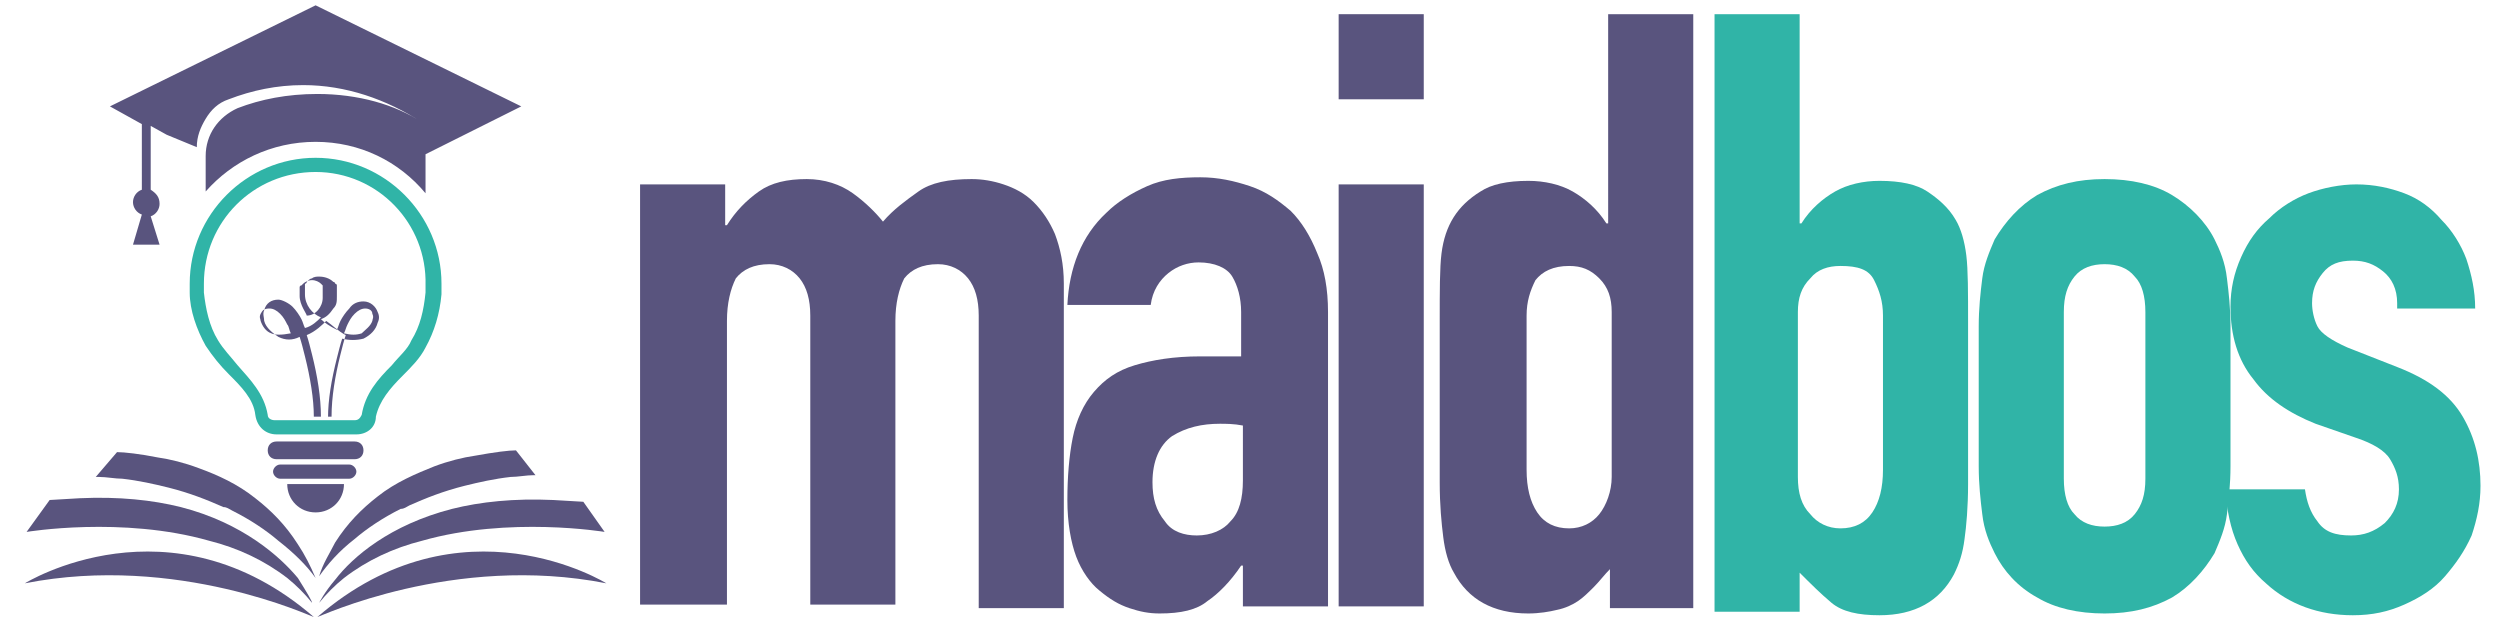<?xml version="1.0" encoding="utf-8"?>
<!-- Generator: Adobe Illustrator 28.1.0, SVG Export Plug-In . SVG Version: 6.00 Build 0)  -->
<svg version="1.1" id="Слой_1" xmlns="http://www.w3.org/2000/svg" xmlns:xlink="http://www.w3.org/1999/xlink" x="0px" y="0px"
	 viewBox="0 0 141 35" style="enable-background:new 0 0 141 35;" xml:space="preserve">
<style type="text/css">
	.st0{fill:#59547E;}
	.st1{fill:#30B4A7;}
</style>
<g>
	<path class="st0" d="M36.1,34.3V10.4h4.8v2.3H41c0.5-0.8,1.1-1.4,1.8-1.9c0.7-0.5,1.6-0.7,2.7-0.7c1,0,1.9,0.3,2.6,0.8
		c0.7,0.5,1.3,1.1,1.7,1.6c0.6-0.7,1.3-1.2,2-1.7c0.7-0.5,1.7-0.7,3-0.7c0.6,0,1.2,0.1,1.8,0.3c0.6,0.2,1.2,0.5,1.7,1
		c0.5,0.5,0.9,1.1,1.2,1.8C59.8,14,60,14.9,60,16v18.3h-4.8V17.8c0-0.9-0.2-1.6-0.6-2.1c-0.4-0.5-1-0.8-1.7-0.8
		c-0.9,0-1.5,0.3-1.9,0.8c-0.3,0.6-0.5,1.4-0.5,2.4v16h-4.8V17.8c0-0.9-0.2-1.6-0.6-2.1c-0.4-0.5-1-0.8-1.7-0.8
		c-0.9,0-1.5,0.3-1.9,0.8c-0.3,0.6-0.5,1.4-0.5,2.4v16H36.1z"/>
	<path class="st0" d="M70.1,34.3v-2.4H70c-0.6,0.9-1.3,1.6-1.9,2c-0.6,0.5-1.5,0.7-2.7,0.7c-0.6,0-1.1-0.1-1.7-0.3
		c-0.6-0.2-1.1-0.5-1.7-1c-0.5-0.4-1-1.1-1.3-1.9c-0.3-0.8-0.5-1.9-0.5-3.2c0-1.3,0.1-2.5,0.3-3.5c0.2-1,0.6-1.9,1.2-2.6
		c0.6-0.7,1.3-1.2,2.3-1.5c1-0.3,2.2-0.5,3.7-0.5c0.2,0,0.3,0,0.5,0c0.2,0,0.4,0,0.5,0c0.2,0,0.3,0,0.6,0c0.2,0,0.5,0,0.7,0v-2.5
		c0-0.8-0.2-1.5-0.5-2c-0.3-0.5-1-0.8-1.9-0.8c-0.6,0-1.2,0.2-1.7,0.6c-0.5,0.4-0.9,1-1,1.8h-4.7c0.1-2.1,0.8-3.9,2.2-5.2
		c0.6-0.6,1.4-1.1,2.3-1.5c0.9-0.4,1.9-0.5,3-0.5c1,0,1.9,0.2,2.8,0.5c0.9,0.3,1.6,0.8,2.3,1.4c0.6,0.6,1.1,1.4,1.5,2.4
		c0.4,0.9,0.6,2,0.6,3.3v16.6H70.1z M70.1,24c-0.5-0.1-1-0.1-1.3-0.1c-1,0-1.9,0.2-2.7,0.7C65.4,25.1,65,26,65,27.2
		c0,0.9,0.2,1.6,0.7,2.2c0.4,0.6,1.1,0.8,1.8,0.8c0.8,0,1.5-0.3,1.9-0.8c0.5-0.5,0.7-1.3,0.7-2.3V24z"/>
	<path class="st0" d="M75.5,5.6V0.8h4.8v4.8H75.5z M75.5,34.3V10.4h4.8v23.8H75.5z"/>
	<path class="st0" d="M90.8,34.3v-2.2c-0.3,0.3-0.6,0.7-0.9,1c-0.3,0.3-0.6,0.6-0.9,0.8c-0.3,0.2-0.7,0.4-1.2,0.5
		c-0.4,0.1-1,0.2-1.6,0.2c-2,0-3.4-0.8-4.2-2.3c-0.3-0.5-0.5-1.2-0.6-2c-0.1-0.8-0.2-1.8-0.2-3.1v-9.1c0-1.7,0-3,0.1-3.8
		c0.2-1.6,0.9-2.7,2.2-3.5c0.6-0.4,1.5-0.6,2.7-0.6c0.9,0,1.8,0.2,2.5,0.6c0.7,0.4,1.4,1,1.9,1.8h0.1V0.8h4.8v33.5H90.8z M86.1,26.5
		c0,1,0.2,1.8,0.6,2.4c0.4,0.6,1,0.9,1.8,0.9c0.7,0,1.3-0.3,1.7-0.8c0.4-0.5,0.7-1.3,0.7-2.1v-9.3c0-0.8-0.2-1.4-0.7-1.9
		c-0.5-0.5-1-0.7-1.7-0.7c-0.9,0-1.5,0.3-1.9,0.8c-0.3,0.6-0.5,1.2-0.5,2V26.5z"/>
	<path class="st1" d="M96.7,34.3V0.8h4.8v11.8h0.1c0.5-0.8,1.2-1.4,1.9-1.8c0.7-0.4,1.6-0.6,2.5-0.6c1.2,0,2.1,0.2,2.7,0.6
		c0.6,0.4,1.2,0.9,1.6,1.6c0.3,0.5,0.5,1.2,0.6,2c0.1,0.8,0.1,2.1,0.1,3.8v9.1c0,1.3-0.1,2.4-0.2,3.1c-0.1,0.8-0.3,1.4-0.6,2
		c-0.8,1.5-2.2,2.3-4.2,2.3c-1.2,0-2.1-0.2-2.7-0.7c-0.6-0.5-1.2-1.1-1.8-1.7v2.2H96.7z M106.2,17.8c0-0.8-0.2-1.4-0.5-2
		c-0.3-0.6-0.9-0.8-1.9-0.8c-0.7,0-1.3,0.2-1.7,0.7c-0.5,0.5-0.7,1.1-0.7,1.9v9.3c0,0.9,0.2,1.6,0.7,2.1c0.4,0.5,1,0.8,1.7,0.8
		c0.8,0,1.4-0.3,1.8-0.9c0.4-0.6,0.6-1.4,0.6-2.4V17.8z"/>
	<path class="st1" d="M111.6,18.4c0-1,0.1-1.9,0.2-2.7c0.1-0.8,0.4-1.5,0.7-2.2c0.6-1,1.4-1.9,2.4-2.5c1.1-0.6,2.3-0.9,3.8-0.9
		c1.5,0,2.8,0.3,3.8,0.9c1,0.6,1.9,1.5,2.4,2.5c0.3,0.6,0.6,1.3,0.7,2.2c0.1,0.8,0.2,1.7,0.2,2.7v7.9c0,1-0.1,1.9-0.2,2.7
		c-0.1,0.8-0.4,1.5-0.7,2.2c-0.6,1-1.4,1.9-2.4,2.5c-1.1,0.6-2.3,0.9-3.8,0.9c-1.5,0-2.8-0.3-3.8-0.9c-1.1-0.6-1.9-1.5-2.4-2.5
		c-0.3-0.6-0.6-1.3-0.7-2.2c-0.1-0.8-0.2-1.7-0.2-2.7V18.4z M116.4,27c0,0.9,0.2,1.6,0.6,2c0.4,0.5,1,0.7,1.7,0.7
		c0.7,0,1.3-0.2,1.7-0.7c0.4-0.5,0.6-1.1,0.6-2v-9.4c0-0.9-0.2-1.6-0.6-2c-0.4-0.5-1-0.7-1.7-0.7c-0.7,0-1.3,0.2-1.7,0.7
		c-0.4,0.5-0.6,1.1-0.6,2V27z"/>
	<path class="st1" d="M135.2,17.1c0-0.8-0.3-1.4-0.8-1.8c-0.5-0.4-1-0.6-1.7-0.6c-0.8,0-1.3,0.2-1.7,0.7c-0.4,0.5-0.6,1-0.6,1.7
		c0,0.4,0.1,0.9,0.3,1.3c0.2,0.4,0.8,0.8,1.7,1.2l2.8,1.1c1.8,0.7,3,1.6,3.7,2.8c0.7,1.2,1,2.5,1,3.9c0,1-0.2,1.9-0.5,2.8
		c-0.4,0.9-0.9,1.6-1.5,2.3c-0.6,0.7-1.4,1.2-2.3,1.6c-0.9,0.4-1.8,0.6-2.9,0.6c-1.9,0-3.6-0.6-4.9-1.8c-0.7-0.6-1.2-1.3-1.6-2.2
		c-0.4-0.9-0.6-1.9-0.7-3.1h4.5c0.1,0.7,0.3,1.3,0.7,1.8c0.4,0.6,1,0.8,1.9,0.8c0.7,0,1.3-0.2,1.9-0.7c0.5-0.5,0.8-1.1,0.8-1.9
		c0-0.7-0.2-1.2-0.5-1.7c-0.3-0.5-1-0.9-1.9-1.2l-2.3-0.8c-1.5-0.6-2.7-1.4-3.5-2.5c-0.9-1.1-1.3-2.5-1.3-4.1c0-1,0.2-1.9,0.6-2.8
		c0.4-0.9,0.9-1.6,1.6-2.2c0.6-0.6,1.4-1.1,2.2-1.4c0.8-0.3,1.8-0.5,2.7-0.5c1,0,1.9,0.2,2.7,0.5c0.8,0.3,1.5,0.8,2.1,1.5
		c0.6,0.6,1.1,1.4,1.4,2.2c0.3,0.9,0.5,1.8,0.5,2.8H135.2z"/>
</g>
<g>
	<g>
		<g>
			<g>
				<g>
					<g>
						<path class="st0" d="M17.8,32.6c-0.5-0.7-1.2-1.4-2.1-2.1c-0.7-0.6-1.6-1.2-2.6-1.7c-0.2-0.1-0.3-0.2-0.5-0.2
							c-0.9-0.4-1.9-0.8-3.1-1.1c-0.8-0.2-1.7-0.4-2.6-0.5c-0.4,0-0.9-0.1-1.3-0.1c0,0-0.1,0-0.1,0l-0.1,0l1.2-1.4
							c0.4,0,1.3,0.1,2.3,0.3c0.7,0.1,1.5,0.3,2.3,0.6c1.1,0.4,2.2,0.9,3.2,1.7c0.9,0.7,1.7,1.5,2.4,2.6
							C17.2,31.3,17.5,31.9,17.8,32.6z"/>
					</g>
				</g>
				<g>
					<g>
						<path class="st0" d="M1.4,32.9c0,0,8.2-5.1,16.3,1.9C17.6,34.8,10,31.2,1.4,32.9z"/>
					</g>
				</g>
			</g>
			<g>
				<g>
					<g>
						<path class="st0" d="M30.2,26.8L30.2,26.8c-0.1,0-0.1,0-0.1,0c-0.4,0-0.9,0.1-1.3,0.1c-0.9,0.1-1.8,0.3-2.6,0.5
							c-1.2,0.3-2.2,0.7-3.1,1.1c-0.2,0.1-0.3,0.2-0.5,0.2c-1,0.5-1.9,1.1-2.6,1.7c-0.9,0.7-1.5,1.4-2,2.1c0.2-0.7,0.6-1.3,0.9-1.9
							c0.7-1.1,1.5-1.9,2.4-2.6c1-0.8,2.2-1.3,3.2-1.7c0.8-0.3,1.6-0.5,2.3-0.6c1.1-0.2,1.9-0.3,2.3-0.3L30.2,26.8z"/>
					</g>
				</g>
				<g>
					<g>
						<path class="st0" d="M34.1,30c0,0-5.4-0.9-10.3,0.5c-1.6,0.4-3.1,1.1-4.4,2.1c-0.5,0.4-1,0.9-1.4,1.4c0,0,0.3-0.6,0.9-1.3
							c1-1.3,3.1-3.1,6.6-4c1.6-0.4,3.5-0.6,5.7-0.5l1.7,0.1L34.1,30z"/>
					</g>
				</g>
				<g>
					<g>
						<path class="st0" d="M34.2,32.9c0,0-8.2-5.1-16.3,1.9C18,34.8,25.6,31.2,34.2,32.9z"/>
					</g>
				</g>
			</g>
			<path class="st0" d="M17.6,34c-0.4-0.5-0.9-1-1.4-1.4c-1.3-1-2.8-1.7-4.4-2.1C6.9,29.1,1.5,30,1.5,30l1.3-1.8l1.7-0.1
				c2.2-0.1,4.1,0.1,5.7,0.5c3.5,0.9,5.6,2.8,6.6,4C17.3,33.4,17.6,33.9,17.6,34z"/>
		</g>
		<g>
			<path class="st0" d="M29.4,6l-4.2,2.1l0,0c0,0,0,0,0,0L24,8.7v2.2C22.5,9.1,20.3,8,17.8,8c-2.5,0-4.7,1.1-6.2,2.8v-2
				c0-1.2,0.7-2.2,1.8-2.7c1.3-0.5,2.8-0.8,4.5-0.8c2.3,0,4.4,0.6,5.9,1.6c-2-1.3-4.3-2.1-6.7-2.1c-1.5,0-2.9,0.3-4.2,0.8
				c-0.6,0.2-1,0.6-1.3,1.1c-0.3,0.5-0.5,1-0.5,1.6l0,0v0L9.4,7.6l0,0L8.5,7.1v3.6C8.8,10.9,9,11.1,9,11.5c0,0.3-0.2,0.6-0.5,0.7
				L9,13.8H7.5l0.5-1.7c-0.3-0.1-0.5-0.4-0.5-0.7c0-0.3,0.2-0.6,0.5-0.7V7L6.2,6l11.6-5.7L29.4,6z"/>
		</g>
		<g>
			<g>
				<path class="st0" d="M20,25.9h-4.4c-0.3,0-0.5-0.2-0.5-0.5v0c0-0.3,0.2-0.5,0.5-0.5H20c0.3,0,0.5,0.2,0.5,0.5v0
					C20.5,25.7,20.3,25.9,20,25.9z"/>
				<path class="st0" d="M19.7,27h-3.9c-0.2,0-0.4-0.2-0.4-0.4l0,0c0-0.2,0.2-0.4,0.4-0.4h3.9c0.2,0,0.4,0.2,0.4,0.4l0,0
					C20.1,26.8,19.9,27,19.7,27z"/>
				<path class="st0" d="M19.4,27.3c0,0.9-0.7,1.6-1.6,1.6s-1.6-0.7-1.6-1.6"/>
			</g>
			<path class="st0" d="M15.3,18.8c-0.3-0.1-0.5-0.4-0.6-0.7c0-0.1-0.1-0.2,0-0.4c0.1-0.2,0.2-0.3,0.5-0.3c0,0,0,0,0,0
				c0.2,0,0.4,0.1,0.6,0.3c0.2,0.2,0.3,0.4,0.4,0.6c0.1,0.1,0.1,0.3,0.2,0.5C15.9,18.9,15.5,18.9,15.3,18.8z M16.9,16.7
				c0,0,0-0.1,0-0.1l0,0c0,0,0-0.1,0-0.1l0,0c0,0,0-0.1,0-0.1c0,0,0,0,0,0c0,0,0,0,0-0.1c0,0,0-0.1,0-0.1c0,0,0,0,0,0
				c0,0,0-0.1,0.1-0.1c0,0,0,0,0,0c0,0,0,0,0,0c0,0,0,0,0,0c0,0,0,0,0.1-0.1c0,0,0,0,0,0l0,0c0.1-0.1,0.3-0.2,0.5-0.2
				c0.2,0,0.4,0.1,0.5,0.2l0,0c0,0,0,0,0,0c0,0,0,0,0,0c0,0,0,0,0,0c0,0,0,0,0,0c0,0,0,0,0.1,0.1c0,0,0,0,0,0c0,0,0,0,0,0.1
				c0,0,0,0,0,0.1c0,0,0,0,0,0c0,0,0,0,0,0.1c0,0,0,0,0,0c0,0,0,0.1,0,0.1c0,0,0,0,0,0c0,0,0,0.1,0,0.1l0,0c0,0.1,0,0.1,0,0.2
				c0,0.5-0.4,1-0.9,1C17.3,17.7,16.9,17.2,16.9,16.7z M21,18.1c-0.1,0.3-0.4,0.5-0.6,0.7c-0.3,0.1-0.6,0.1-1,0
				c0.1-0.2,0.1-0.3,0.2-0.5c0.1-0.2,0.2-0.4,0.4-0.6c0.2-0.2,0.4-0.3,0.6-0.3c0.2,0,0.4,0.1,0.4,0.3C21.1,17.9,21,18,21,18.1z
				 M18.5,23.6c0-1.1,0.2-2.2,0.5-3.4c0.1-0.4,0.2-0.8,0.3-1.1c0.4,0.1,0.8,0.1,1.2,0c0.4-0.2,0.7-0.5,0.8-0.9
				c0.1-0.2,0.1-0.4,0-0.6c-0.1-0.3-0.4-0.6-0.8-0.6c-0.3,0-0.6,0.1-0.8,0.4c-0.2,0.2-0.4,0.5-0.5,0.7c-0.1,0.2-0.1,0.3-0.2,0.5
				c-0.4-0.2-0.7-0.4-0.9-0.6c0.3-0.1,0.5-0.3,0.7-0.6C19,17.2,19,17,19,16.7c0,0,0-0.1,0-0.1l0,0c0,0,0,0,0-0.1c0,0,0,0,0,0l0,0
				c0,0,0,0,0,0l0-0.1c0,0,0,0,0,0c0,0,0,0,0,0l0,0c0,0,0-0.1,0-0.1c0,0,0,0,0,0c0,0,0,0,0,0c0,0,0,0,0-0.1c0,0,0,0,0,0
				c0,0,0,0,0-0.1c0,0,0,0,0,0c0,0,0,0,0,0c0,0,0-0.1-0.1-0.1c0,0,0,0,0,0c0,0,0-0.1-0.1-0.1c0,0,0,0,0,0c0,0,0,0,0,0c0,0,0,0,0,0
				c0,0,0,0,0,0c0,0,0,0,0,0c0,0,0,0,0,0c-0.2-0.2-0.5-0.3-0.8-0.3c-0.1,0-0.3,0-0.4,0.1c-0.1,0-0.2,0.1-0.3,0.2l0,0c0,0,0,0,0,0
				c0,0,0,0,0,0c0,0,0,0,0,0c0,0,0,0,0,0c0,0,0,0,0,0c0,0,0,0.1-0.1,0.1c0,0,0,0,0,0c0,0,0,0,0,0c0,0,0,0,0,0c0,0,0,0,0,0
				c0,0,0,0,0,0.1c0,0,0,0,0,0c0,0,0,0.1,0,0.1c0,0,0,0,0,0c0,0,0,0,0,0c0,0,0,0,0,0.1c0,0,0,0,0,0c0,0,0,0,0,0c0,0,0,0,0,0
				c0,0,0,0,0,0l0,0v0c0,0,0,0,0,0.1c0,0,0,0,0,0.1c0,0,0,0,0,0v0c0,0,0,0.1,0,0.1c0,0.6,0.4,1.1,0.9,1.3c-0.2,0.2-0.5,0.5-0.9,0.6
				c-0.1-0.2-0.1-0.3-0.2-0.5c-0.1-0.2-0.3-0.5-0.5-0.7c-0.2-0.2-0.6-0.4-0.8-0.4c-0.4,0-0.7,0.2-0.8,0.6c-0.1,0.2,0,0.4,0,0.6
				c0.1,0.4,0.5,0.7,0.8,0.9c0.4,0.2,0.8,0.2,1.2,0c0.1,0.3,0.2,0.7,0.3,1.1c0.3,1.2,0.5,2.4,0.5,3.4h0.4c0-1.1-0.2-2.3-0.5-3.5
				c-0.1-0.4-0.2-0.8-0.3-1.1c0.5-0.2,0.9-0.6,1.1-0.8c0.3,0.2,0.7,0.6,1.1,0.8c-0.1,0.3-0.2,0.7-0.3,1.1c-0.3,1.2-0.5,2.4-0.5,3.5
				H18.5z"/>
			<g>
				<path class="st1" d="M20.1,24.5h-4.5c-0.6,0-1.1-0.4-1.2-1.1c-0.1-0.9-0.8-1.6-1.5-2.3c-0.5-0.5-0.9-1-1.3-1.6
					c-0.5-0.9-0.9-2-0.9-3c0,0,0-0.1,0-0.1c0-0.1,0-0.3,0-0.4c0-3.9,3.2-7.1,7.1-7.1c3.9,0,7.1,3.2,7.1,7.1c0,0.1,0,0.3,0,0.5
					c0,0,0,0,0,0.1c-0.1,1.1-0.4,2.1-0.9,3c-0.3,0.6-0.8,1.1-1.3,1.6c-0.7,0.7-1.3,1.4-1.5,2.3C21.2,24.1,20.7,24.5,20.1,24.5z
					 M17.8,9.7c-3.5,0-6.3,2.8-6.3,6.3c0,0.1,0,0.3,0,0.4c0,0,0,0,0,0.1l0,0c0.1,0.9,0.3,1.9,0.8,2.7c0.3,0.5,0.7,0.9,1.1,1.4
					c0.7,0.8,1.5,1.6,1.7,2.8c0,0.2,0.2,0.3,0.4,0.3h4.5c0.2,0,0.3-0.1,0.4-0.3c0.2-1.2,0.9-2,1.7-2.8c0.4-0.5,0.9-0.9,1.1-1.4
					c0.5-0.8,0.7-1.7,0.8-2.7l0,0c0,0,0,0,0,0c0-0.1,0-0.3,0-0.4C24.1,12.6,21.3,9.7,17.8,9.7z"/>
			</g>
		</g>
	</g>
</g>
</svg>
